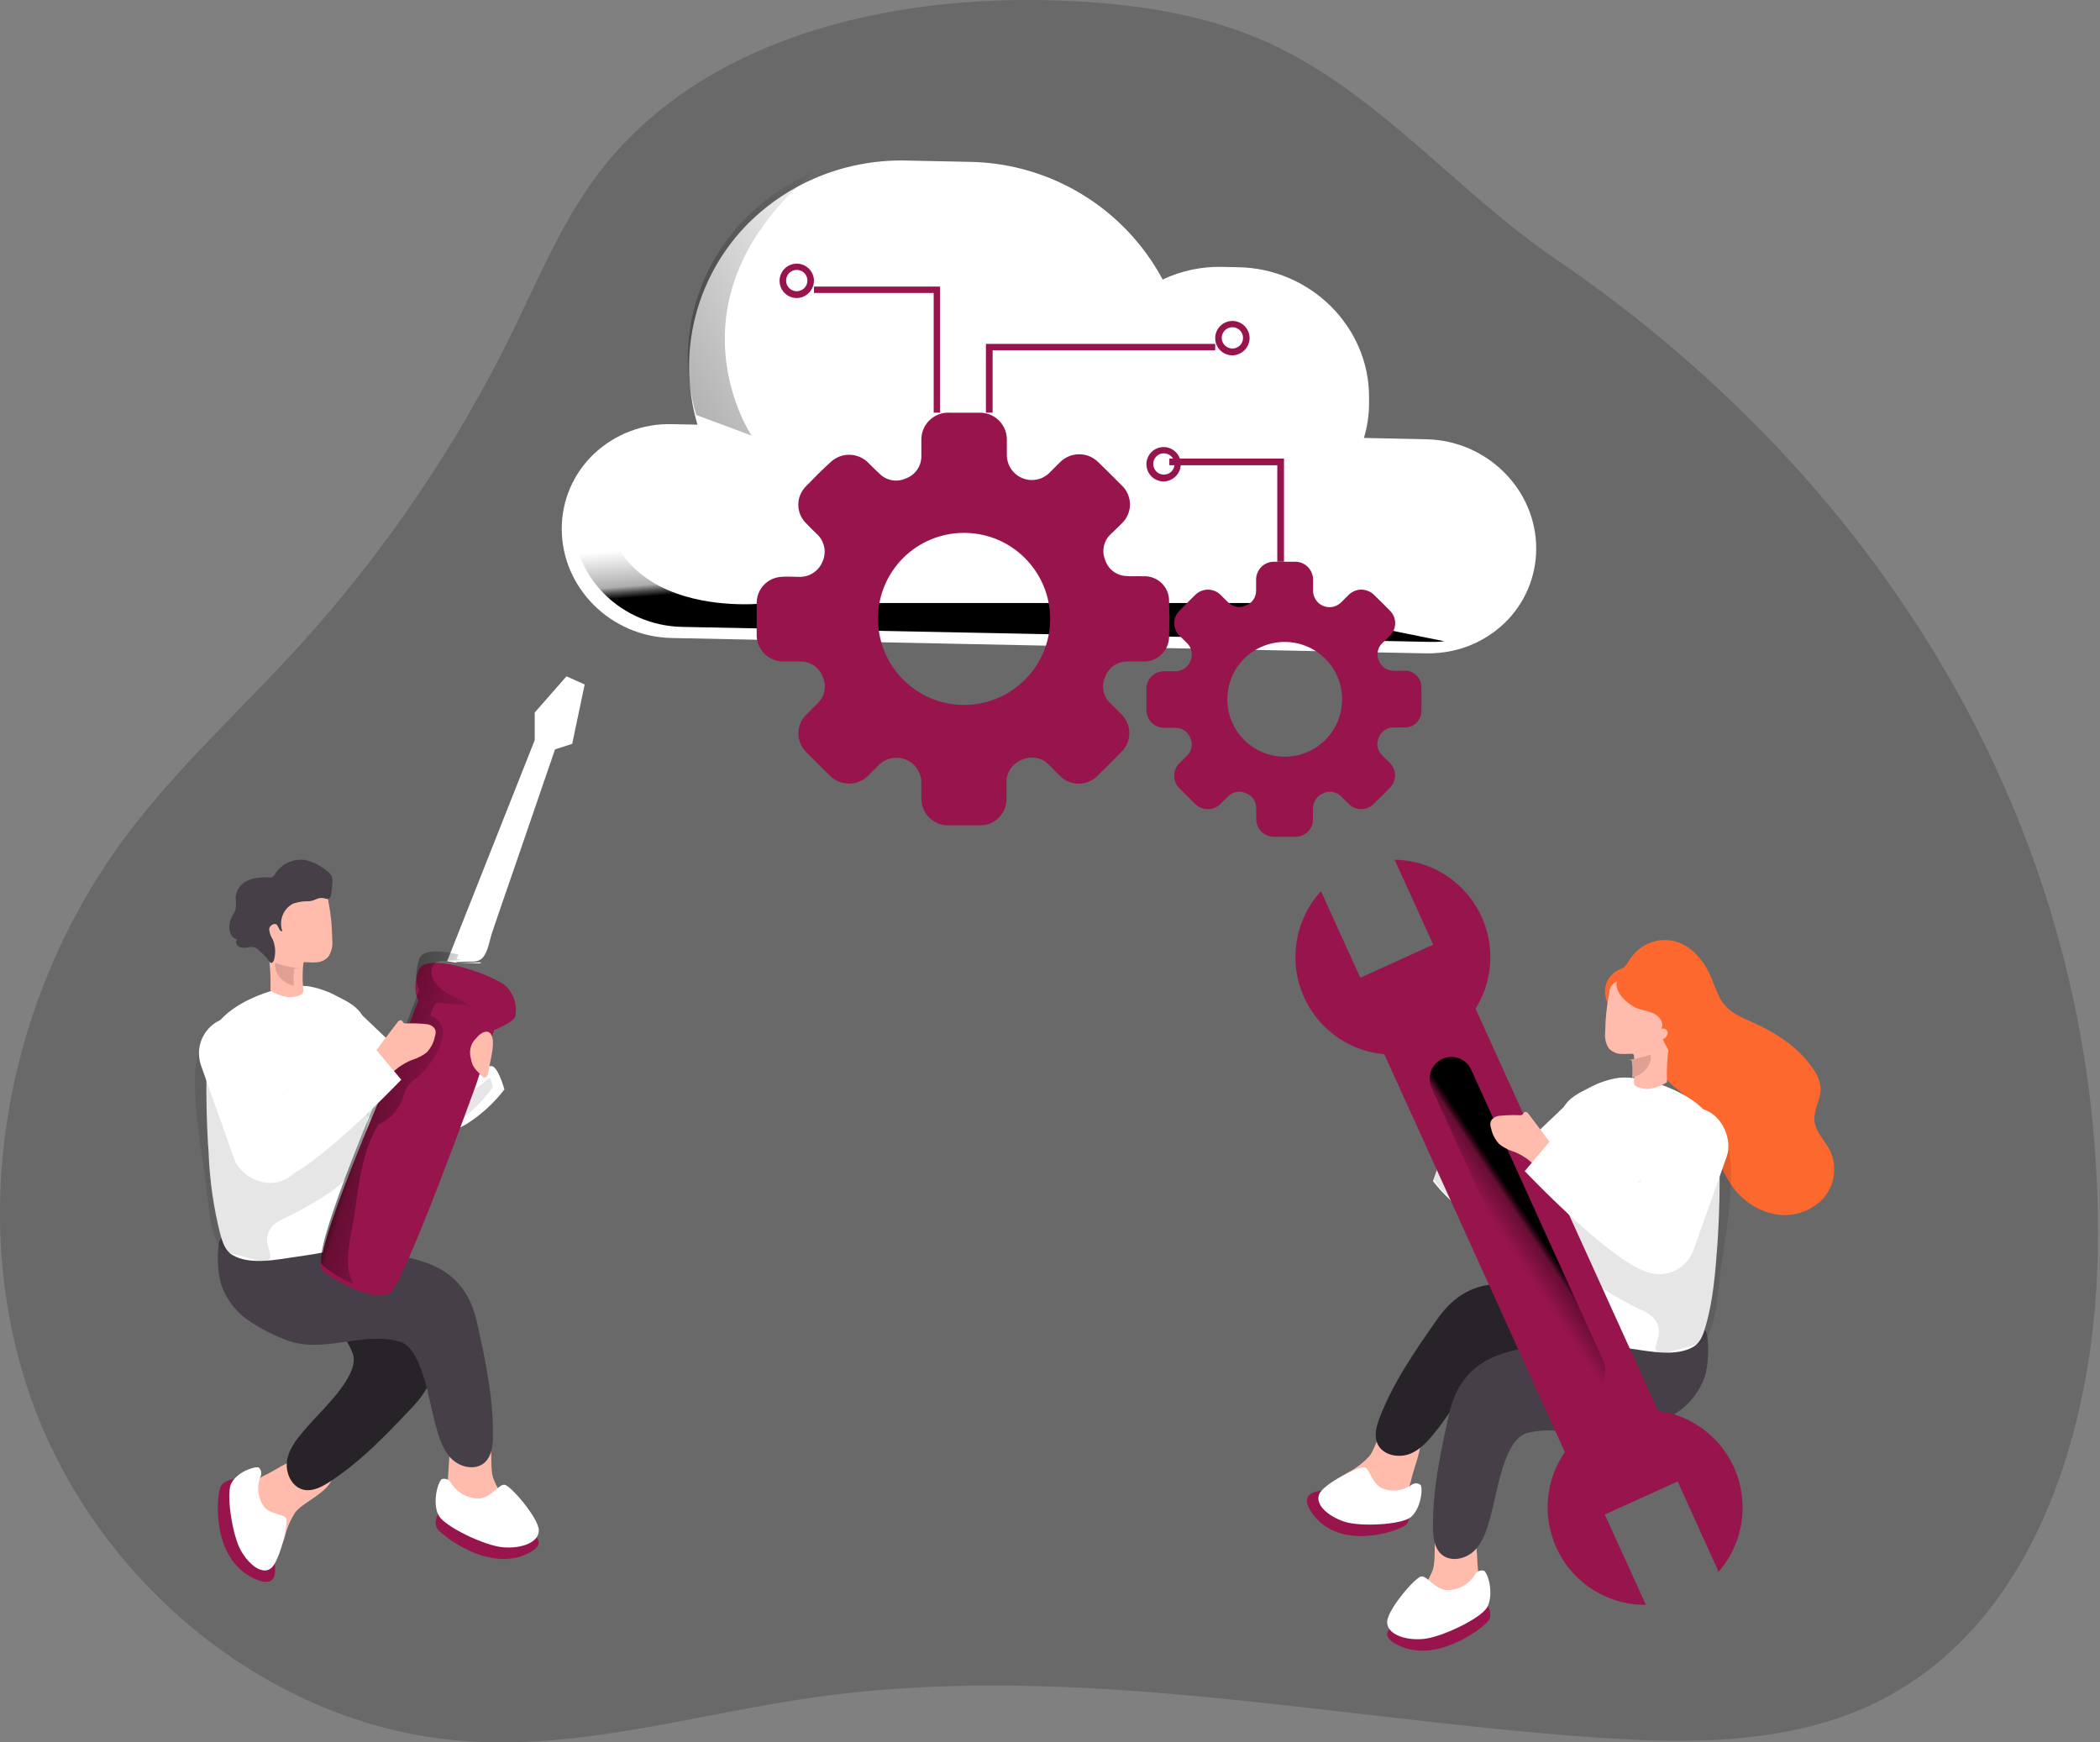 <?xml version="1.0" encoding="UTF-8"?>
<svg width="235px" height="195px" viewBox="0 0 235 195" version="1.1" xmlns="http://www.w3.org/2000/svg" xmlns:xlink="http://www.w3.org/1999/xlink">
    <rect x="0" y="0" width="235" height="195" fill="#808080" stroke="none"/>
    <title>Site is under maintenance</title>
    <defs>
        <linearGradient x1="53.528%" y1="60.981%" x2="45.679%" y2="38.746%" id="linearGradient-1">
            <stop stop-color="#000000" offset="1%"></stop>
            <stop stop-color="#000000" stop-opacity="0.69" offset="13%"></stop>
            <stop stop-color="#000000" stop-opacity="0.32" offset="25%"></stop>
            <stop stop-color="#000000" stop-opacity="0" offset="100%"></stop>
        </linearGradient>
        <linearGradient x1="29.447%" y1="36.5%" x2="78.426%" y2="67.62%" id="linearGradient-2">
            <stop stop-color="#000000" offset="1%"></stop>
            <stop stop-color="#000000" stop-opacity="0.69" offset="13%"></stop>
            <stop stop-color="#000000" stop-opacity="0.32" offset="25%"></stop>
            <stop stop-color="#000000" stop-opacity="0" offset="100%"></stop>
        </linearGradient>
        <linearGradient x1="60.707%" y1="35.515%" x2="34.367%" y2="71.167%" id="linearGradient-3">
            <stop stop-color="#000000" offset="1%"></stop>
            <stop stop-color="#000000" stop-opacity="0.69" offset="13%"></stop>
            <stop stop-color="#000000" stop-opacity="0.32" offset="25%"></stop>
            <stop stop-color="#000000" stop-opacity="0" offset="100%"></stop>
        </linearGradient>
        <linearGradient x1="-23.943%" y1="125.846%" x2="118.492%" y2="-9.687%" id="linearGradient-4">
            <stop stop-color="#000000" offset="1%"></stop>
            <stop stop-color="#000000" stop-opacity="0.69" offset="13%"></stop>
            <stop stop-color="#000000" stop-opacity="0.32" offset="25%"></stop>
            <stop stop-color="#000000" stop-opacity="0" offset="100%"></stop>
        </linearGradient>
    </defs>
    <g id="404_Error" stroke="none" stroke-width="1" fill="none" fill-rule="evenodd">
        <g id="site-under-maintenance-3" transform="translate(-227, -165)" fill-rule="nonzero">
            <g id="Site-is-under-maintenance" transform="translate(227, 165)">
                <path d="M142.556,5.077 C135.109,1.539 126.753,0.362 118.515,0.065 C99.356,-0.636 78.281,4.259 66.786,19.651 C62.806,24.98 60.248,31.207 57.324,37.18 C51.051,50.002 42.99,61.863 33.382,72.406 C26.998,79.408 19.934,85.821 14.224,93.399 C1.016,110.996 -3.841,135.081 3.272,155.938 C10.386,176.794 30.014,193.227 51.923,194.85 C65.068,195.823 78.01,191.814 91.062,189.961 C119.992,185.859 149.23,192.39 178.382,194.441 C189.235,195.203 200.631,195.24 210.346,190.333 C227.651,181.596 234.313,160.002 234.74,140.571 C235.747,94.334 211.311,54.331 174.075,28.989 C163.216,21.584 154.551,10.784 142.556,5.077 Z" id="Path" fill="#000000" opacity="0.18"></path>
                <path d="M171.908,61.388 C171.913,64.566 170.608,67.605 168.301,69.79 C166.335,71.65 163.802,72.799 161.107,73.054 C160.605,73.111 160.099,73.134 159.594,73.122 L75.164,71.403 C68.362,71.272 62.862,65.798 62.862,59.178 C62.86,56.009 64.162,52.98 66.462,50.801 C68.814,48.581 71.949,47.383 75.182,47.469 L78.047,47.525 C77.436,45.435 77.12,43.269 77.107,41.091 C77.101,34.83 79.671,28.841 84.214,24.531 C86.219,22.638 88.537,21.106 91.065,20.003 C94.321,18.581 97.847,17.886 101.399,17.967 L108.574,18.116 C117.607,18.283 125.843,23.319 130.107,31.282 C132.177,30.304 134.445,29.82 136.734,29.869 L138.603,29.906 C146.663,30.068 153.203,36.564 153.203,44.411 L153.203,45.109 C153.205,46.431 153.011,47.747 152.63,49.013 L159.619,49.163 C166.389,49.294 171.908,54.768 171.908,61.388 Z" id="Path" fill="#FFFFFF"></path>
                <path d="M161.645,71.772 C161.146,71.828 160.644,71.851 160.143,71.839 L76.353,70.16 C69.603,70.032 64.145,64.684 64.145,58.216 C64.143,55.121 65.435,52.162 67.718,50.033 C64.423,70.391 86.015,67.483 86.015,67.483 L140.455,67.483 L161.645,71.772 Z" id="Path" fill="url(#linearGradient-1)"></path>
                <polygon id="Path" fill="#FFFFFF" points="51.309 107.768 51.292 107.758 51.34 107.767"></polygon>
                <path d="M53.689,107.82 L51.316,107.736 L53.882,107.706 C53.753,107.779 53.689,107.82 53.689,107.82 Z" id="Path" fill="#FFFFFF"></path>
                <path d="M65.428,76.604 L64.032,83.247 L62.112,83.865 L57.586,97.046 C56.733,99.49 55.892,101.937 55.064,104.386 C54.802,105.17 54.61,106.485 54.059,107.127 C53.509,107.769 52.837,107.59 52.139,107.621 L50.98,107.671 C51.026,107.706 51.076,107.737 51.127,107.763 L50.673,107.677 L50.033,107.572 L50.391,106.677 L59.839,82.828 L59.839,79.741 L63.392,75.691 L65.428,76.604 Z" id="Path" fill="#FFFFFF"></path>
                <path d="M29.883,164.986 C29.044,165.349 28.299,165.882 27.7,166.549 C27.196,167.266 26.932,168.112 26.943,168.975 C26.897,170.86 27.619,172.689 28.957,174.079 C29.11,174.277 29.332,174.416 29.583,174.472 C29.781,174.483 29.977,174.435 30.145,174.335 C31.016,173.774 31.636,172.924 31.884,171.95 C32.12,170.976 32.526,170.047 33.085,169.202 C34.28,167.717 38.778,166.292 36.632,163.77 C34.862,161.648 31.622,164.098 29.883,164.986 Z" id="Path" fill="#FFBBAB"></path>
                <path d="M43.734,139.957 C45.11,142.101 46.348,144.325 47.442,146.617 C49.33,150.637 49.381,154.043 46.22,157.401 C43.331,160.464 40.404,163.571 36.84,165.868 C36.003,166.407 35.027,166.922 34.039,166.738 C32.585,166.456 31.855,164.71 32.151,163.295 C32.446,161.88 33.485,160.728 34.436,159.619 C36.06,157.738 40.334,153.909 39.472,151.488 C38.288,148.259 34.813,145.852 33.07,142.911 C32.844,142.623 32.755,142.255 32.824,141.9 C32.912,141.636 31.874,139.602 32.106,139.449 C34.373,137.88 38.112,138.426 40.699,137.433 C40.955,137.309 41.239,137.254 41.524,137.274 C41.925,137.403 42.257,137.68 42.45,138.046 C42.865,138.663 43.293,139.3 43.734,139.957 Z" id="Path" fill="#282328"></path>
                <path d="M26.423,165.493 C26.423,165.493 25.047,165.589 24.662,166.42 C24.276,167.252 23.519,174.342 28.418,176.652 C33.317,178.962 29.106,170.184 29.106,170.184 L26.423,165.493 Z" id="Path" fill="#97144D"></path>
                <path d="M28.933,164.218 C29.239,164.468 29.327,164.915 29.141,165.273 C28.713,166.36 28.846,167.603 29.494,168.561 C30.292,169.574 31.756,169.379 32.028,169.946 C32.3,170.513 31.27,174.826 30.292,175.54 C29.315,176.254 27.822,175.113 26.914,173.448 C26.005,171.782 25.323,167.347 25.832,166.127 C26.341,164.907 28.204,164.126 28.933,164.218 Z" id="Path" fill="#FFFFFF"></path>
                <path d="M50.128,165.517 C49.975,166.439 50.007,167.386 50.22,168.293 C50.527,169.156 51.063,169.895 51.759,170.412 C53.239,171.599 55.078,172.109 56.891,171.836 C57.134,171.822 57.365,171.716 57.545,171.536 C57.658,171.376 57.722,171.182 57.73,170.98 C57.741,169.902 57.384,168.858 56.729,168.057 C56.078,167.266 55.552,166.36 55.173,165.376 C54.594,163.462 55.844,158.828 52.708,159.09 C50.064,159.307 50.307,163.526 50.128,165.517 Z" id="Path" fill="#FFBBAB"></path>
                <path d="M37.531,139.784 C40.075,139.911 42.609,140.197 45.119,140.641 C49.525,141.427 52.361,143.413 53.381,148.012 C54.308,152.212 55.234,156.469 55.16,160.776 C55.16,161.785 55.018,162.901 54.314,163.606 C53.263,164.652 51.41,164.24 50.408,163.136 C49.407,162.032 49.024,160.523 48.635,159.076 C47.98,156.621 47.201,150.829 44.699,150.131 C40.448,148.957 36.048,151.635 31.865,149.903 C30.372,149.339 28.955,148.587 27.644,147.663 C26.335,146.724 25.337,145.395 24.783,143.857 C24.539,143.045 24.408,142.201 24.394,141.351 C24.352,140.65 24.381,139.946 24.48,139.251 C24.622,138.452 24.752,138.547 25.549,138.566 C26.884,138.566 28.219,138.718 29.554,138.877 C32.217,139.207 34.849,139.657 37.531,139.784 Z" id="Path" fill="#473F47"></path>
                <path d="M49.079,169.342 C49.079,169.342 48.457,170.361 48.924,171.074 C49.391,171.787 54.723,176.064 59.114,173.837 C63.506,171.61 54.243,169.943 54.243,169.943 L49.079,169.342 Z" id="Path" fill="#97144D"></path>
                <path d="M49.42,165.538 C49.839,165.399 50.294,165.595 50.488,165.996 C51.176,167.075 52.361,167.72 53.626,167.705 C55.028,167.579 55.802,166.076 56.476,166.169 C57.151,166.262 60.296,169.912 60.296,171.275 C60.296,172.638 58.331,173.343 56.273,173.163 C54.216,172.984 49.833,170.87 49.119,169.653 C48.405,168.436 48.85,166.149 49.42,165.538 Z" id="Path" fill="#FFFFFF"></path>
                <path d="M48.75,124.734 C48.686,125.731 48.34,126.608 47.411,126.894 L47.168,126.954 C45.457,127.276 43.209,126.059 41.64,124.997 C40.989,124.557 40.365,124.085 39.77,123.582 L39.77,112.895 L48.096,120.843 C48.539,122.099 48.759,123.413 48.75,124.734 Z" id="Path" fill="#FFFFFF"></path>
                <path d="M41.799,125.347 C41.799,125.856 41.859,126.378 41.865,126.893 C41.865,129.736 41.213,132.664 42.047,135.444 C42.319,136.038 42.401,136.704 42.283,137.347 C42.038,137.858 41.623,138.263 41.11,138.489 C38.65,139.858 35.797,140.276 33.016,140.675 C30.925,140.975 27.957,141.601 26.023,140.46 C25.201,139.975 24.923,139.066 24.657,138.158 C23.916,135.226 23.479,132.225 23.351,129.202 C23.351,128.809 23.297,128.416 23.272,128.023 C23.115,125.302 23.061,122.58 23.109,119.859 C23.151,117.882 23.303,115.752 24.572,114.26 C26.264,112.278 29.528,110.964 32.007,110.497 C32.802,110.335 33.616,110.29 34.425,110.362 C35.585,110.549 36.705,110.935 37.737,111.504 C38.946,112.118 40.058,112.646 40.669,113.88 C41.33,115.309 41.792,116.826 42.041,118.385 C42.263,119.846 42.29,121.331 42.119,122.799 C42.047,123.523 41.859,124.235 41.793,124.954 C41.805,125.083 41.799,125.211 41.799,125.347 Z" id="Path" fill="#FFFFFF"></path>
                <path d="M29.919,141.07 C29.089,141.314 27.175,140.564 26.537,140.461 C26.153,140.394 25.806,140.205 25.428,140.114 C23.533,139.651 23.31,134.407 23.124,133 C22.628,129.266 21.885,125.405 21.829,121.665 C21.747,120.226 21.917,118.784 22.331,117.401 C22.764,116.001 23.808,114.862 25.18,114.295 C25.443,114.181 25.735,114.149 26.016,114.204 C27.175,114.496 27.416,116.366 27.615,117.28 C27.912,118.674 28.42,120.118 29.652,120.977 C32.65,123.078 37.704,121.519 40.944,120.977 C41.233,120.901 41.54,120.912 41.823,121.007 C42.241,121.262 42.432,121.763 42.288,122.225 C42.133,122.672 41.925,123.099 41.668,123.498 C40.894,125.033 41.099,126.854 40.665,128.511 C40.031,130.489 38.746,132.204 37.011,133.383 C35.282,134.548 33.464,135.578 31.572,136.465 C31.149,136.659 30.763,136.925 30.433,137.251 C30.047,137.732 29.851,138.333 29.881,138.944 C29.881,139.334 30.389,140.528 30.241,140.772 C30.184,140.913 30.066,141.023 29.919,141.07 L29.919,141.07 Z" id="Path" fill="#020202" opacity="0.1"></path>
                <path d="M36.735,107.079 C36.423,107.423 35.999,107.64 35.542,107.69 C35.158,107.726 34.771,107.726 34.387,107.69 L34.171,107.69 C34.12,107.67 34.064,107.67 34.012,107.69 C33.968,107.737 33.943,107.8 33.943,107.866 C33.861,108.654 33.846,109.448 33.898,110.24 L33.898,110.24 L33.936,110.669 C33.966,110.817 33.952,110.971 33.898,111.111 C33.789,111.274 33.623,111.388 33.435,111.43 C33.096,111.542 32.743,111.603 32.387,111.612 C31.628,111.537 30.898,111.274 30.261,110.844 C30.312,109.494 30.242,108.142 30.052,106.805 C29.81,105.082 29.366,103.352 29.55,101.602 C29.587,100.916 29.828,100.257 30.242,99.716 C30.924,99.056 31.846,98.72 32.781,98.793 C33.995,98.772 35.189,99.108 36.221,99.762 C36.602,100.022 36.647,100.36 36.735,100.802 C36.862,101.453 36.97,102.175 37.047,102.864 C37.123,103.553 37.173,104.438 37.186,105.231 C37.26,105.883 37.1,106.54 36.735,107.079 L36.735,107.079 Z" id="Path" fill="#FFBBAB"></path>
                <path d="M35.34,100.655 C35.122,100.758 34.89,100.826 34.652,100.856 C34.034,100.841 33.419,100.928 32.829,101.114 C31.709,101.678 31.178,103 31.589,104.199 C31.267,104.319 31.211,103.727 30.969,103.488 C30.727,103.248 30.157,103.569 30.12,103.979 C30.157,104.39 30.293,104.785 30.517,105.131 C30.822,105.853 30.874,106.659 30.665,107.416 C30.616,107.592 30.486,107.806 30.312,107.756 C30.138,107.705 30.014,107.409 29.903,107.277 C29.734,107.067 29.548,106.874 29.345,106.698 C28.83,106.239 28.651,105.899 27.888,105.999 C27.537,106.1 27.166,106.1 26.815,105.999 C26.481,105.855 26.276,105.37 26.543,105.112 C25.873,105.024 25.582,104.174 25.675,103.5 C25.725,103.123 25.847,102.76 26.034,102.43 C26.171,102.235 26.284,102.024 26.369,101.801 C26.431,101.345 26.431,100.883 26.369,100.428 C26.442,99.59 26.968,98.862 27.733,98.54 C28.483,98.24 29.293,98.125 30.095,98.206 C30.239,98.227 30.385,98.205 30.517,98.143 C30.618,98.062 30.701,97.958 30.758,97.841 C31.498,96.651 32.87,96.03 34.236,96.267 C35.086,96.483 35.877,96.887 36.555,97.451 C36.777,97.589 36.963,97.782 37.094,98.011 C37.189,98.259 37.223,98.527 37.193,98.791 C37.17,99.23 37.124,99.667 37.057,100.101 C37.049,100.28 36.965,100.447 36.828,100.56 C36.635,100.674 36.406,100.56 36.208,100.51 C35.911,100.46 35.606,100.511 35.34,100.655 L35.34,100.655 Z" id="Path" fill="#473F47"></path>
                <path d="M33.355,108.384 L33.145,108.384 C33.096,108.368 33.041,108.368 32.991,108.384 C32.948,108.42 32.924,108.468 32.923,108.518 C32.844,109.119 32.83,109.725 32.88,110.329 L32.88,110.329 C31.52,109.978 30.654,108.906 30.807,107.763 C31.621,108.036 32.469,108.239 33.337,108.369 L33.355,108.384 Z" id="Path" fill="#E0A194"></path>
                <path d="M56.447,121.922 C55.322,123.397 53.93,124.681 52.331,125.716 C51.182,126.443 49.852,126.885 48.465,127.001 C48.283,127.017 48.099,126.998 47.925,126.946 C47.628,126.867 47.367,126.7 47.181,126.471 C46.604,125.832 46.256,125.042 46.187,124.212 C46.094,122.038 48.637,120.771 48.637,120.771 C48.637,120.771 54.439,119.06 55.124,119.34 C55.506,119.492 55.861,120.248 56.111,120.899 C56.316,121.447 56.447,121.922 56.447,121.922 Z" id="Path" fill="#FFFFFF"></path>
                <path d="M55.164,121.657 C54.066,123.192 52.707,124.529 51.146,125.607 C50.025,126.363 48.726,126.824 47.372,126.944 C47.195,126.961 47.015,126.941 46.845,126.887 L46.601,126.951 C44.884,127.293 42.628,126 41.053,124.871 L41.053,124.84 L41.58,121.442 C42.611,122.493 43.81,123.371 45.129,124.041 C46.061,124.528 47.123,124.72 48.17,124.592 C48.452,124.547 48.727,124.464 48.986,124.345 C51.089,123.352 53.049,122.091 54.817,120.592 C55.036,121.163 55.164,121.657 55.164,121.657 Z" id="Path" fill="#020202" opacity="0.1"></path>
                <path d="M57.639,113.815 C57.401,114.428 55.287,115.286 55.287,115.286 L53.286,121.362 C53.286,121.362 45.268,143.554 43.681,144.657 C42.822,145.271 41.115,144.897 39.491,144.204 C38.258,143.71 37.11,143.036 36.084,142.205 C34.604,140.863 43.681,120.227 43.681,120.227 L46.818,111.957 C46.818,111.957 46.065,110.872 46.818,108.61 C47.169,107.55 49.089,107.617 51.146,108.095 C53.518,108.665 56.084,109.793 56.68,110.437 C57.555,111.337 57.915,112.603 57.639,113.815 L57.639,113.815 Z" id="Path" fill="#97144D"></path>
                <path d="M49.566,115.921 C49.452,116.692 49.162,117.427 48.717,118.072 C48.229,118.977 47.586,119.794 46.818,120.485 C46.42,120.746 46.052,121.05 45.723,121.391 C45.389,121.94 45.137,122.534 44.975,123.154 C44.502,124.362 43.554,125.329 42.348,125.836 C40.258,129.274 40.119,133.482 39.41,137.433 C39.124,138.664 38.963,139.921 38.929,141.184 C38.929,142.051 39.133,142.907 39.524,143.684 C38.277,143.167 37.118,142.465 36.086,141.602 C34.592,140.233 43.753,119.191 43.753,119.191 L46.919,110.757 C46.919,110.757 46.159,109.651 46.919,107.344 C47.274,106.262 49.211,106.331 51.288,106.819 L51.085,107.344 L51.719,107.45 L49.515,107.55 C49.253,107.541 48.994,107.599 48.762,107.719 C48.607,107.83 48.486,107.982 48.413,108.157 C47.97,109.169 48.736,110.326 49.68,110.939 C50.623,111.551 51.738,111.851 52.599,112.57 L49.211,112.226 C49.09,112.189 48.959,112.189 48.838,112.226 C48.746,112.299 48.674,112.394 48.629,112.502 C48.508,112.752 48.382,112.995 48.262,113.245 C48.206,113.333 48.18,113.436 48.186,113.539 C48.186,113.733 48.439,113.821 48.61,113.908 C49.31,114.328 49.687,115.121 49.566,115.921 Z" id="Path" fill="url(#linearGradient-2)"></path>
                <path d="M44.255,114.701 L44.479,114.408 C44.571,114.278 44.723,114.137 44.887,114.188 C45.052,114.239 45.072,114.442 45.217,114.515 C45.291,114.545 45.373,114.555 45.454,114.544 C46.194,114.512 46.937,114.535 47.673,114.611 C48.125,114.637 48.524,114.876 48.707,115.232 C48.776,115.486 48.762,115.751 48.667,115.999 C48.548,116.641 48.24,117.246 47.772,117.758 C47.343,118.102 46.843,118.374 46.297,118.559 C45.823,118.718 45.379,118.937 44.98,119.208 C44.453,119.501 44.064,119.952 43.551,120.268 C42.975,120.706 42.105,120.699 41.538,120.253 C40.971,119.806 40.89,119.065 41.351,118.536 L42.135,117.51 L44.255,114.701 Z" id="Path" fill="#FFBBAB"></path>
                <rect id="Rectangle" fill="#FFFFFF" transform="translate(28.213, 123.108) rotate(-19.53) translate(-28.213, -123.108) " x="24.117" y="113.467" width="8.191" height="19.283" rx="4.096"></rect>
                <path d="M32.601,121.805 L41.476,116.743 L44.901,120.836 C44.901,120.836 33.728,132.59 30.424,132.125 C27.121,131.659 28.516,128.001 28.516,128.001 C28.516,128.001 27.273,124.068 32.601,121.805 Z" id="Path" fill="#FFFFFF"></path>
                <path d="M53.268,116.214 C52.68,116.744 52.45,117.658 52.697,118.478 C52.737,118.729 52.806,118.973 52.902,119.202 C53.046,119.47 53.225,119.709 53.433,119.912 L53.913,120.421 C53.966,120.493 54.035,120.548 54.112,120.581 C54.278,120.624 54.448,120.538 54.535,120.367 C54.616,120.198 54.667,120.011 54.683,119.818 C54.826,118.8 55.345,117.139 55.1,116.127 C54.786,114.928 53.736,115.592 53.268,116.214 Z" id="Path" fill="#FFBBAB"></path>
                <path d="M182.498,107.202 C183.235,106.142 184.376,105.434 185.652,105.243 C188.197,104.88 190.232,106.722 191.258,108.89 C191.873,110.159 192.181,111.606 193.14,112.635 C193.957,113.515 195.125,113.959 196.214,114.452 C198.814,115.616 201.292,117.248 202.884,119.607 C203.387,120.268 203.686,121.063 203.744,121.892 C203.744,123.081 202.951,124.183 203.037,125.372 C203.136,126.702 204.267,127.688 204.851,128.889 C205.633,130.681 205.283,132.767 203.96,134.205 C202.599,135.592 200.648,136.227 198.734,135.905 C196.838,135.56 195.143,134.505 193.994,132.954 C191.535,129.758 191.381,125.039 188.338,122.416 C187.514,121.707 186.457,121.116 186.131,120.069 C185.898,119.336 186.094,118.548 186.064,117.778 C185.987,116.449 185.235,115.254 184.072,114.612 C182.258,113.639 180.106,114.051 179.652,111.434 C179.437,110.295 179.984,109.148 181.004,108.6 C181.254,108.511 181.495,108.398 181.723,108.261 C181.981,108.021 182.19,107.732 182.338,107.411 C182.388,107.339 182.441,107.269 182.498,107.202 L182.498,107.202 Z" id="Path" fill="#FC682D"></path>
                <path d="M164.218,118.031 C164.224,118.029 164.23,118.026 164.235,118.021 L164.186,118.031 L164.218,118.031 Z" id="Path" fill="#FFFFFF"></path>
                <path d="M158.008,165.243 C157.833,166.18 157.468,167.062 156.942,167.827 C156.343,168.49 155.574,168.94 154.737,169.119 C152.916,169.6 150.995,169.297 149.373,168.273 C149.148,168.158 148.966,167.962 148.858,167.717 C148.802,167.522 148.802,167.312 148.858,167.117 C149.228,166.102 149.934,165.276 150.837,164.804 C151.733,164.337 152.55,163.71 153.255,162.949 C154.441,161.399 154.921,156.534 157.807,158.104 C160.243,159.428 158.524,163.305 158.008,165.243 Z" id="Path" fill="#FFBBAB"></path>
                <path d="M178.709,146.231 C176.285,145.36 173.811,144.641 171.299,144.078 C166.891,143.098 163.495,143.826 160.83,147.643 C158.389,151.127 155.929,154.661 154.4,158.641 C154.038,159.576 153.738,160.637 154.137,161.56 C154.724,162.916 156.635,163.242 157.958,162.633 C159.281,162.025 160.23,160.75 161.129,159.602 C162.659,157.605 165.555,152.596 168.152,152.929 C171.617,153.368 174.757,156.218 178.078,157.266 C178.414,157.416 178.798,157.416 179.133,157.266 C179.383,157.122 181.631,157.681 181.737,157.417 C182.823,154.868 181.474,151.347 181.918,148.629 C181.993,148.355 181.993,148.067 181.918,147.794 C181.71,147.428 181.363,147.163 180.956,147.059 C180.195,146.777 179.471,146.494 178.709,146.231 Z" id="Path" fill="#282328"></path>
                <path d="M157.776,168.794 C157.776,168.794 157.954,170.165 157.244,170.727 C156.535,171.289 150.012,173.681 146.9,169.445 C143.789,165.208 152.855,167.285 152.855,167.285 L157.776,168.794 Z" id="Path" fill="#97144D"></path>
                <path d="M158.993,166.207 C158.683,165.94 158.224,165.94 157.913,166.207 C156.945,166.881 155.701,167.009 154.618,166.545 C153.452,165.931 153.306,164.379 152.695,164.22 C152.085,164.06 148.1,166.06 147.624,167.226 C147.148,168.392 148.601,169.68 150.431,170.294 C152.262,170.907 156.784,170.619 157.822,169.834 C158.859,169.048 159.274,166.938 158.993,166.207 Z" id="Path" fill="#FFFFFF"></path>
                <path d="M165.399,175.754 C165.551,176.678 165.519,177.627 165.306,178.536 C165.005,179.408 164.467,180.157 163.767,180.68 C162.287,181.866 160.448,182.374 158.635,182.097 C158.391,182.09 158.158,181.983 157.981,181.797 C157.868,181.641 157.803,181.449 157.796,181.248 C157.785,180.168 158.142,179.123 158.797,178.319 C159.449,177.529 159.975,176.623 160.354,175.639 C160.932,173.724 159.682,169.091 162.818,169.353 C165.445,169.544 165.202,173.763 165.399,175.754 Z" id="Path" fill="#FFBBAB"></path>
                <path d="M178.017,150.059 C175.47,150.185 172.932,150.471 170.419,150.915 C166.008,151.695 163.169,153.687 162.148,158.279 C161.22,162.484 160.292,166.733 160.366,171.04 C160.366,172.055 160.508,173.165 161.214,173.869 C162.265,174.915 164.121,174.503 165.124,173.406 C166.126,172.308 166.509,170.786 166.899,169.346 C167.555,166.892 168.334,161.101 170.846,160.397 C175.097,159.224 179.539,161.907 183.69,160.175 C185.173,159.611 186.58,158.856 187.878,157.93 C189.186,157.001 190.186,155.684 190.743,154.156 C190.996,153.335 191.127,152.48 191.132,151.619 C191.174,150.918 191.147,150.215 191.052,149.52 C190.91,148.721 190.774,148.809 189.982,148.828 C188.639,148.828 187.303,148.987 185.967,149.139 C183.319,149.482 180.683,149.926 178.017,150.059 Z" id="Path" fill="#473F47"></path>
                <path d="M166.445,179.605 C166.445,179.605 167.067,180.619 166.606,181.332 C166.146,182.045 160.802,186.328 156.412,184.101 C152.021,181.874 161.282,180.206 161.282,180.206 L166.445,179.605 Z" id="Path" fill="#97144D"></path>
                <path d="M166.1,175.801 C165.681,175.662 165.226,175.858 165.032,176.26 C164.349,177.338 163.165,177.982 161.903,177.962 C160.501,177.836 159.722,176.333 159.048,176.426 C158.373,176.519 155.23,180.17 155.23,181.533 C155.23,182.896 157.195,183.601 159.251,183.428 C161.307,183.255 165.687,181.127 166.401,179.91 C167.115,178.693 166.696,176.406 166.1,175.801 Z" id="Path" fill="#FFFFFF"></path>
                <path d="M166.776,134.999 C166.84,135.996 167.186,136.867 168.115,137.153 C168.194,137.181 168.276,137.203 168.359,137.219 C170.069,137.535 172.317,136.324 173.886,135.262 C174.536,134.82 175.161,134.346 175.757,133.842 L175.757,123.158 L167.43,131.11 C166.991,132.366 166.77,133.679 166.776,134.999 Z" id="Path" fill="#FFFFFF"></path>
                <path d="M160.362,132.186 C161.487,133.661 162.879,134.945 164.478,135.98 C165.63,136.702 166.959,137.144 168.344,137.266 C168.526,137.279 168.71,137.259 168.884,137.205 C169.181,137.125 169.442,136.958 169.628,136.73 C170.207,136.091 170.555,135.301 170.623,134.47 C170.715,132.296 168.173,131.035 168.173,131.035 C168.173,131.035 162.371,129.323 161.686,129.603 C161.304,129.756 160.948,130.505 160.698,131.163 C160.494,131.711 160.362,132.186 160.362,132.186 Z" id="Path" fill="#FFFFFF"></path>
                <path d="M160.362,131.921 C161.46,133.456 162.819,134.793 164.38,135.871 C165.504,136.622 166.802,137.082 168.154,137.209 C168.332,137.223 168.511,137.202 168.681,137.146 C168.76,137.176 168.842,137.199 168.925,137.215 C170.642,137.551 172.899,136.264 174.474,135.136 L174.474,135.097 L173.94,131.705 C172.908,132.754 171.709,133.63 170.391,134.298 C169.461,134.791 168.398,134.986 167.35,134.856 C167.068,134.811 166.793,134.728 166.534,134.609 C164.432,133.614 162.472,132.352 160.703,130.855 C160.49,131.426 160.362,131.921 160.362,131.921 Z" id="Path" fill="#020202" opacity="0.1"></path>
                <path d="M162.24,126.474 C162.59,126.859 162.83,127.362 162.926,127.913 C162.934,128.191 162.905,128.469 162.841,128.736 C162.796,128.989 162.725,129.234 162.629,129.466 C162.486,129.733 162.306,129.971 162.097,130.169 L161.622,130.684 C161.562,130.751 161.492,130.805 161.416,130.845 C161.251,130.887 161.08,130.801 160.993,130.63 C160.911,130.462 160.861,130.275 160.844,130.082 C160.701,129.064 160.181,127.404 160.427,126.387 C160.719,125.196 161.771,125.852 162.24,126.474 Z" id="Path" fill="#FFBBAB"></path>
                <path d="M173.728,135.606 C173.728,136.115 173.667,136.643 173.667,137.159 C173.667,140.001 174.314,142.929 173.48,145.71 C173.207,146.303 173.125,146.969 173.244,147.613 C173.488,148.123 173.904,148.528 174.417,148.754 C176.882,150.123 179.729,150.541 182.509,150.94 C184.6,151.234 187.568,151.867 189.502,150.725 C190.324,150.234 190.602,149.331 190.867,148.423 C191.708,145.544 191.949,142.444 192.173,139.461 C192.203,139.068 192.227,138.675 192.251,138.282 C192.409,135.563 192.469,132.843 192.415,130.124 C192.378,128.147 192.221,126.017 190.952,124.525 C189.266,122.536 185.996,121.223 183.518,120.762 C182.723,120.598 181.909,120.552 181.101,120.627 C179.943,120.812 178.825,121.196 177.795,121.763 C176.586,122.377 175.468,122.905 174.864,124.145 C174.198,125.571 173.734,127.086 173.486,128.644 C173.263,130.107 173.237,131.594 173.407,133.064 C173.486,133.782 173.667,134.501 173.734,135.213 C173.722,135.348 173.728,135.477 173.728,135.606 Z" id="Path" fill="#FFFFFF"></path>
                <path d="M185.607,151.333 C186.437,151.577 188.351,150.827 188.989,150.724 C189.373,150.657 189.72,150.474 190.098,150.383 C191.994,149.92 192.217,144.673 192.402,143.26 C192.898,139.531 193.641,135.668 193.697,131.927 C193.779,130.488 193.609,129.045 193.195,127.662 C192.761,126.264 191.72,125.126 190.352,124.555 C190.086,124.446 189.793,124.414 189.509,124.463 C188.351,124.756 188.109,126.632 187.917,127.54 C187.614,128.935 187.106,130.379 185.873,131.245 C182.875,133.341 177.82,131.787 174.58,131.245 C174.292,131.172 173.988,131.182 173.706,131.275 C173.289,131.531 173.097,132.03 173.235,132.494 C173.393,132.939 173.601,133.366 173.855,133.767 C174.629,135.296 174.425,137.124 174.865,138.782 C175.493,140.762 176.777,142.478 178.513,143.656 C180.242,144.822 182.06,145.853 183.953,146.739 C184.377,146.935 184.763,147.203 185.092,147.531 C185.48,148.011 185.676,148.613 185.644,149.225 C185.644,149.615 185.136,150.809 185.284,151.083 C185.356,151.204 185.471,151.293 185.607,151.333 L185.607,151.333 Z" id="Path" fill="#020202" opacity="0.1"></path>
                <rect id="Rectangle" fill="#97144D" transform="translate(169.893, 137.203) rotate(-24.41) translate(-169.893, -137.203) " x="164.193" y="109.091" width="11.401" height="56.225"></rect>
                <path d="M169.816,116.69 C171.161,116.69 172.251,117.781 172.251,119.125 L172.251,154.927 C172.251,156.272 171.161,157.363 169.816,157.363 C168.471,157.363 167.381,156.272 167.381,154.927 L167.381,119.125 C167.381,117.781 168.471,116.69 169.816,116.69 Z" id="Rectangle" fill="url(#linearGradient-3)" transform="translate(169.816, 137.026) rotate(-24.41) translate(-169.816, -137.026) "></path>
                <path d="M180.03,117.319 C180.346,117.667 180.775,117.886 181.237,117.936 C181.622,117.969 182.008,117.969 182.393,117.936 L182.61,117.936 C182.665,117.93 182.721,117.941 182.77,117.969 C182.816,118.015 182.841,118.078 182.84,118.144 C182.925,118.93 182.94,119.722 182.885,120.51 L182.885,120.51 L182.846,120.933 C182.82,121.083 182.834,121.238 182.885,121.381 C182.994,121.546 183.165,121.658 183.357,121.693 C183.694,121.812 184.048,121.873 184.404,121.875 C185.169,121.803 185.904,121.54 186.544,121.108 C186.492,119.761 186.563,118.412 186.754,117.078 C186.997,115.349 187.444,113.627 187.259,111.878 C187.258,111.054 186.906,110.271 186.292,109.733 C185.679,109.196 184.867,108.956 184.066,109.077 C182.844,109.053 181.64,109.387 180.599,110.039 C180.282,110.291 180.094,110.676 180.088,111.085 C179.954,111.735 179.845,112.45 179.775,113.139 C179.686,113.926 179.641,114.712 179.628,115.505 C179.546,116.139 179.688,116.782 180.03,117.319 L180.03,117.319 Z" id="Path" fill="#FFBBAB"></path>
                <path d="M182.171,118.627 L182.381,118.627 C182.434,118.622 182.488,118.631 182.535,118.652 C182.58,118.687 182.604,118.735 182.603,118.786 C182.685,119.386 182.7,119.99 182.646,120.592 L182.646,120.592 C184.005,120.239 184.871,119.168 184.72,118.026 C183.906,118.299 183.057,118.501 182.19,118.627 L182.171,118.627 Z" id="Path" fill="#E0A194"></path>
                <path d="M171.279,124.96 L171.055,124.666 C170.962,124.542 170.811,124.401 170.646,124.451 C170.481,124.502 170.468,124.7 170.316,124.774 C170.242,124.803 170.16,124.815 170.078,124.808 C169.337,124.777 168.593,124.798 167.855,124.87 C167.402,124.9 167.004,125.141 166.82,125.497 C166.751,125.752 166.764,126.018 166.859,126.266 C166.979,126.908 167.288,127.513 167.756,128.025 C168.184,128.372 168.686,128.647 169.234,128.833 C169.709,128.989 170.154,129.207 170.553,129.478 C171.081,129.777 171.47,130.224 171.985,130.54 C172.562,130.969 173.422,130.959 173.986,130.517 C174.549,130.074 174.636,129.341 174.188,128.81 L173.403,127.776 L171.279,124.96 Z" id="Path" fill="#FFBBAB"></path>
                <rect id="Rectangle" fill="#FFFFFF" transform="translate(187.518, 133.279) rotate(-160.47) translate(-187.518, -133.279) " x="183.422" y="123.637" width="8.191" height="19.283" rx="4.096"></rect>
                <path d="M182.927,132.061 L174.047,127.007 L170.625,131.067 C170.625,131.067 181.811,142.853 185.105,142.388 C188.398,141.923 187.014,138.27 187.014,138.27 C187.014,138.27 188.258,134.331 182.927,132.061 Z" id="Path" fill="#FFFFFF"></path>
                <path d="M183.091,112.793 C183.752,113.076 184.507,113.134 185.144,113.463 C185.78,113.793 186.275,114.58 185.892,115.168 C186.164,114.968 186.603,115.233 186.627,115.562 C186.612,115.895 186.391,116.188 186.065,116.308 L186.751,117.643 C186.801,117.77 186.889,117.88 187.004,117.96 C187.122,118.018 187.257,118.039 187.388,118.019 C188,117.922 188.533,117.565 188.834,117.049 C189.126,116.539 189.32,115.984 189.409,115.409 C189.631,114.328 189.775,113.234 189.842,112.135 C189.904,111.596 189.856,111.052 189.7,110.53 C189.445,109.928 189.017,109.406 188.464,109.026 C187.278,108.115 185.772,107.67 184.253,107.78 C183.128,107.897 181.261,108.655 180.933,109.837 C180.606,111.018 182.139,112.388 183.091,112.793 Z" id="Path" fill="#FC682D"></path>
                <g id="Q83r0t" transform="translate(84.671, 46.184)" fill="#97144D">
                    <path d="M36.107,41.519 C35.313,41.538 34.546,41.234 33.98,40.678 C33.562,40.279 33.169,39.848 32.733,39.431 C31.95,38.598 30.722,38.359 29.684,38.838 C28.619,39.249 27.927,40.285 27.956,41.426 C27.956,42.049 27.956,42.673 27.956,43.296 C27.945,44.078 27.621,44.823 27.058,45.365 C26.495,45.907 25.738,46.202 24.957,46.183 L21.464,46.183 C20.662,46.197 19.888,45.886 19.318,45.322 C18.747,44.757 18.428,43.987 18.434,43.184 C18.434,42.561 18.434,41.937 18.434,41.314 C18.395,40.219 17.72,39.248 16.707,38.831 C15.694,38.413 14.531,38.626 13.732,39.374 C13.308,39.774 12.915,40.204 12.484,40.622 C11.91,41.197 11.13,41.517 10.317,41.511 C9.504,41.506 8.728,41.174 8.163,40.59 C7.308,39.749 6.448,38.901 5.606,38.046 C5.01,37.491 4.672,36.713 4.672,35.898 C4.672,35.084 5.01,34.306 5.606,33.75 C5.999,33.345 6.41,32.965 6.797,32.559 C7.606,31.811 7.856,30.635 7.421,29.622 C7.057,28.556 6.053,27.841 4.926,27.845 C4.303,27.845 3.679,27.845 3.055,27.845 C2.22,27.868 1.414,27.538 0.834,26.937 C0.253,26.336 -0.047,25.518 0.006,24.684 C0.006,23.58 0.006,22.477 0.006,21.373 C-0.037,19.791 1.188,18.461 2.769,18.374 C3.392,18.318 4.047,18.374 4.689,18.374 C5.873,18.44 6.964,17.734 7.389,16.628 C7.862,15.542 7.565,14.274 6.66,13.51 C6.279,13.13 5.887,12.756 5.519,12.363 C4.97,11.818 4.661,11.076 4.661,10.302 C4.661,9.529 4.97,8.787 5.519,8.242 C6.423,7.306 7.352,6.371 8.312,5.504 C9.49,4.423 11.308,4.45 12.453,5.567 C12.89,5.984 13.301,6.427 13.738,6.814 C14.505,7.604 15.687,7.824 16.688,7.362 C17.74,6.986 18.441,5.986 18.434,4.868 C18.434,4.288 18.434,3.702 18.434,3.122 C18.401,2.276 18.726,1.455 19.331,0.861 C19.935,0.268 20.762,-0.043 21.608,0.005 L24.882,0.005 C25.704,-0.026 26.502,0.281 27.091,0.855 C27.681,1.429 28.009,2.219 28,3.041 C28,3.603 28,4.164 28,4.725 C27.994,5.867 28.683,6.898 29.741,7.33 C30.798,7.762 32.012,7.508 32.808,6.689 C33.194,6.309 33.569,5.916 33.955,5.542 C34.522,4.974 35.292,4.656 36.094,4.656 C36.897,4.656 37.666,4.974 38.233,5.542 C39.131,6.408 40.01,7.281 40.884,8.167 C41.455,8.718 41.777,9.478 41.777,10.271 C41.777,11.065 41.455,11.825 40.884,12.376 C40.459,12.806 40.017,13.211 39.599,13.623 C38.844,14.336 38.597,15.436 38.975,16.404 C39.271,17.442 40.181,18.188 41.258,18.274 C41.912,18.343 42.58,18.274 43.241,18.312 C44.015,18.262 44.775,18.543 45.33,19.085 C45.886,19.627 46.185,20.379 46.153,21.155 C46.195,22.402 46.195,23.666 46.153,24.946 C46.184,25.742 45.873,26.514 45.299,27.066 C44.725,27.619 43.942,27.9 43.147,27.839 C42.567,27.839 41.981,27.839 41.401,27.839 C40.302,27.867 39.336,28.576 38.982,29.616 C38.547,30.606 38.782,31.761 39.568,32.503 C39.986,32.933 40.428,33.339 40.815,33.75 C41.385,34.303 41.707,35.064 41.707,35.858 C41.707,36.652 41.385,37.412 40.815,37.965 C39.948,38.857 39.063,39.73 38.177,40.603 C37.634,41.169 36.891,41.498 36.107,41.519 Z M13.588,23.063 C13.578,28.378 17.878,32.696 23.194,32.709 C28.51,32.721 32.83,28.424 32.845,23.109 C32.86,17.793 28.564,13.472 23.248,13.454 C20.688,13.438 18.228,14.443 16.412,16.247 C14.597,18.05 13.576,20.504 13.576,23.063 L13.588,23.063 Z" id="Shape"></path>
                </g>
                <g id="Q83r0t-2" transform="translate(128.289, 62.862)" fill="#97144D">
                    <path d="M24.077,27.685 C23.547,27.699 23.034,27.497 22.657,27.126 C22.38,26.855 22.116,26.573 21.833,26.308 C21.313,25.747 20.49,25.588 19.798,25.915 C19.089,26.189 18.628,26.876 18.642,27.636 C18.642,28.054 18.642,28.466 18.642,28.865 C18.634,29.387 18.418,29.884 18.042,30.245 C17.665,30.606 17.16,30.802 16.638,30.789 C15.864,30.789 15.089,30.789 14.309,30.789 C13.773,30.799 13.257,30.592 12.876,30.216 C12.496,29.84 12.283,29.326 12.286,28.791 C12.286,28.38 12.286,27.962 12.286,27.562 C12.289,26.814 11.818,26.145 11.112,25.897 C10.446,25.59 9.659,25.737 9.151,26.265 C8.868,26.53 8.604,26.818 8.321,27.089 C7.941,27.475 7.422,27.693 6.88,27.693 C6.338,27.693 5.818,27.475 5.438,27.089 C4.866,26.53 4.295,25.964 3.729,25.393 C3.332,25.021 3.107,24.501 3.107,23.957 C3.107,23.414 3.332,22.894 3.729,22.522 C3.993,22.258 4.27,22.006 4.528,21.73 C5.064,21.23 5.224,20.445 4.928,19.775 C4.686,19.065 4.018,18.588 3.268,18.589 C2.856,18.589 2.438,18.589 2.039,18.589 C1.482,18.604 0.944,18.384 0.557,17.983 C0.17,17.582 -0.031,17.037 0.004,16.481 C0.004,15.743 0.004,15.006 0.004,14.268 C-0.024,13.212 0.793,12.324 1.848,12.265 C2.272,12.265 2.703,12.265 3.133,12.265 C3.92,12.302 4.643,11.835 4.934,11.103 C5.251,10.378 5.054,9.53 4.448,9.019 C4.19,8.761 3.932,8.515 3.68,8.251 C3.315,7.887 3.111,7.393 3.111,6.878 C3.111,6.362 3.315,5.868 3.68,5.504 C4.282,4.877 4.897,4.262 5.524,3.66 C6.31,2.934 7.528,2.953 8.29,3.703 C8.579,3.98 8.85,4.275 9.145,4.545 C9.656,5.074 10.446,5.219 11.112,4.908 C11.818,4.657 12.285,3.985 12.274,3.236 C12.274,2.849 12.274,2.462 12.274,2.074 C12.256,1.511 12.475,0.966 12.878,0.572 C13.282,0.178 13.832,-0.028 14.395,0.003 L16.559,0.003 C17.108,-0.021 17.643,0.183 18.038,0.565 C18.433,0.947 18.654,1.475 18.649,2.025 C18.649,2.4 18.649,2.775 18.649,3.15 C18.608,3.929 19.062,4.649 19.782,4.949 C20.503,5.248 21.334,5.062 21.857,4.484 L22.626,3.721 C23.003,3.342 23.517,3.128 24.052,3.128 C24.588,3.128 25.101,3.342 25.478,3.721 C26.093,4.299 26.665,4.883 27.242,5.473 C27.625,5.84 27.84,6.348 27.84,6.878 C27.84,7.407 27.625,7.915 27.242,8.282 C26.966,8.565 26.665,8.835 26.388,9.124 C25.892,9.6 25.73,10.326 25.976,10.968 C26.183,11.652 26.788,12.139 27.501,12.197 C27.937,12.246 28.386,12.197 28.822,12.197 C29.339,12.167 29.844,12.356 30.215,12.717 C30.586,13.079 30.787,13.579 30.771,14.096 C30.796,14.94 30.796,15.782 30.771,16.622 C30.798,17.156 30.592,17.676 30.207,18.046 C29.821,18.416 29.293,18.601 28.761,18.552 C28.374,18.552 27.986,18.552 27.599,18.552 C26.864,18.568 26.218,19.042 25.982,19.738 C25.693,20.398 25.851,21.168 26.376,21.662 C26.652,21.951 26.947,22.221 27.23,22.51 C27.609,22.879 27.823,23.386 27.823,23.914 C27.823,24.443 27.609,24.95 27.23,25.319 C26.652,25.933 26.056,26.493 25.466,27.077 C25.103,27.457 24.602,27.676 24.077,27.685 L24.077,27.685 Z M9.053,15.393 C9.046,18.939 11.915,21.82 15.462,21.828 C19.009,21.836 21.891,18.968 21.9,15.422 C21.91,11.875 19.042,8.993 15.495,8.982 C13.792,8.974 12.156,9.644 10.948,10.843 C9.739,12.042 9.058,13.672 9.053,15.374 L9.053,15.393 Z" id="Shape"></path>
                </g>
                <polygon id="Path" fill="#97144D" points="105.197 46.184 104.484 46.184 104.484 32.787 91.086 32.787 91.086 32.072 105.197 32.072"></polygon>
                <polygon id="Path" fill="#97144D" points="111.078 46.184 110.329 46.184 110.329 38.487 135.987 38.487 135.987 39.204 111.078 39.204"></polygon>
                <polygon id="Path" fill="#97144D" points="143.684 62.862 142.934 62.862 142.934 52.068 130.855 52.068 130.855 51.316 143.684 51.316"></polygon>
                <path d="M137.911,39.77 C136.848,39.77 135.987,38.908 135.987,37.845 C135.987,36.783 136.848,35.921 137.911,35.921 C138.974,35.921 139.836,36.783 139.836,37.845 C139.815,38.9 138.965,39.749 137.911,39.77 Z M137.911,36.62 C137.252,36.62 136.718,37.154 136.718,37.813 C136.718,38.472 137.252,39.006 137.911,39.006 C138.57,39.006 139.104,38.472 139.104,37.813 C139.104,37.154 138.57,36.62 137.911,36.62 L137.911,36.62 Z" id="Shape" fill="#97144D"></path>
                <path d="M89.161,33.355 C88.098,33.355 87.237,32.494 87.237,31.431 C87.237,30.368 88.098,29.507 89.161,29.507 C90.224,29.507 91.086,30.368 91.086,31.431 C91.065,32.485 90.215,33.335 89.161,33.355 Z M89.161,30.206 C88.502,30.206 87.968,30.74 87.968,31.399 C87.968,32.058 88.502,32.592 89.161,32.592 C89.82,32.592 90.354,32.058 90.354,31.399 C90.354,31.082 90.229,30.779 90.005,30.555 C89.781,30.331 89.478,30.206 89.161,30.206 Z" id="Shape" fill="#97144D"></path>
                <path d="M130.214,53.882 C129.155,53.881 128.295,53.026 128.29,51.968 C128.284,50.909 129.134,50.045 130.193,50.033 C131.251,50.021 132.121,50.867 132.138,51.925 C132.135,52.992 131.28,53.861 130.214,53.882 L130.214,53.882 Z M130.214,50.732 C129.559,50.75 129.041,51.291 129.053,51.946 C129.064,52.601 129.601,53.123 130.256,53.118 C130.911,53.112 131.439,52.58 131.439,51.925 C131.437,51.604 131.307,51.296 131.076,51.072 C130.846,50.848 130.535,50.725 130.214,50.732 L130.214,50.732 Z" id="Shape" fill="#97144D"></path>
                <path d="M84.102,48.75 L77.906,46.44 C77.297,44.379 76.983,42.246 76.974,40.101 C76.968,33.908 79.566,27.985 84.159,23.722 C86.186,21.849 88.53,20.334 91.086,19.243 C73.932,33.639 84.102,48.75 84.102,48.75 Z" id="Path" fill="url(#linearGradient-4)"></path>
                <path d="M166.776,107.111 C166.775,111.992 163.538,116.278 158.848,117.611 C154.159,118.943 149.156,116.997 146.594,112.844 C144.033,108.692 144.535,103.341 147.825,99.739 L149.892,104.299 L152.225,109.428 L160.383,105.72 L158.038,100.542 L156.063,96.217 C162.004,96.315 166.77,101.162 166.776,107.111 L166.776,107.111 Z" id="Path" fill="#97144D"></path>
                <path d="M195,168.719 C195.014,171.362 194.06,173.918 192.317,175.905 L187.741,165.796 L179.581,169.496 L184.182,179.605 L184.102,179.605 C179.691,179.608 175.713,176.953 174.023,172.878 C172.333,168.804 173.265,164.112 176.383,160.992 C179.501,157.872 184.192,156.938 188.267,158.626 C192.342,160.313 195,164.29 195,168.701 L195,168.719 Z" id="Path" fill="#97144D"></path>
            </g>
        </g>
    </g>
</svg>